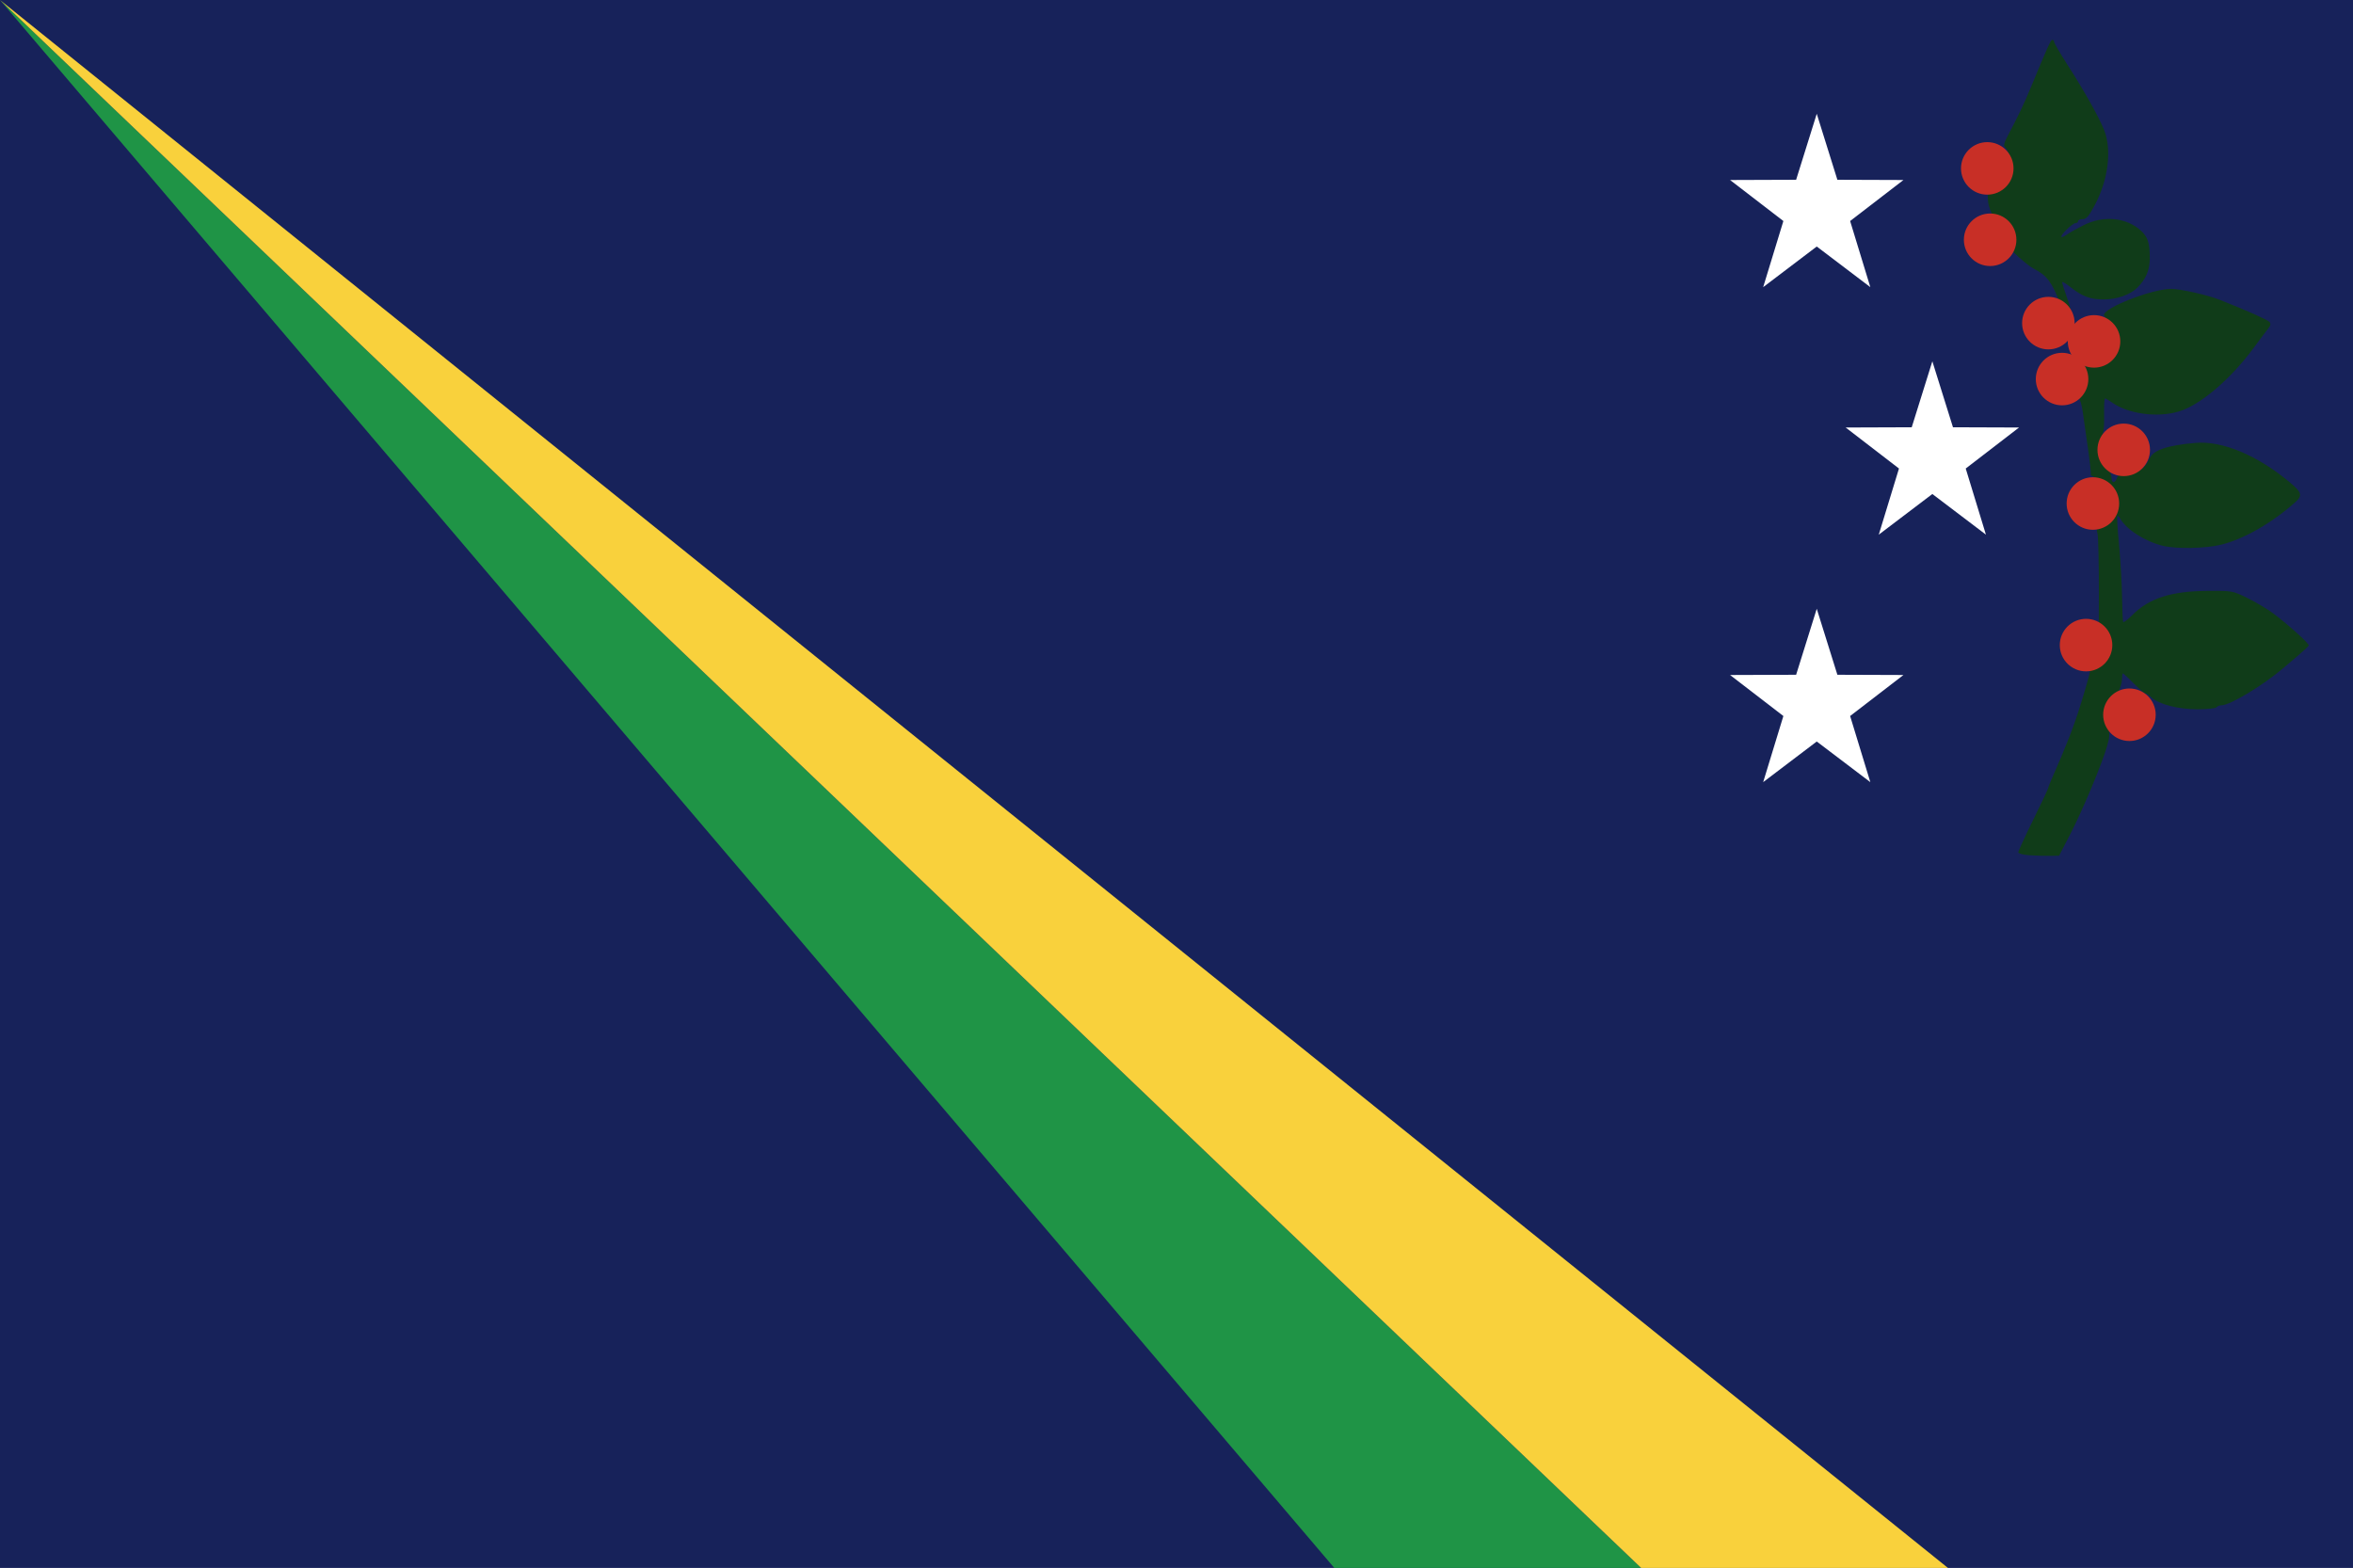 <?xml version="1.0" encoding="UTF-8" standalone="no"?>
<!-- Created with Inkscape (http://www.inkscape.org/) -->

<svg
   version="1.1"
   id="svg1"
   width="1181"
   height="787"
   viewBox="0 0 1181 787"
   xmlns="http://www.w3.org/2000/svg"
   xmlns:svg="http://www.w3.org/2000/svg">
  <defs
     id="defs1" />
  <g
     id="layer1"
     style="display:inline">
    <rect
       style="display:inline;fill:#17225a;fill-opacity:1;stroke:none;stroke-width:2.587;stroke-linecap:round;stroke-linejoin:round;stroke-miterlimit:100;paint-order:fill markers stroke"
       id="rect1"
       width="1181"
       height="787"
       x="0"
       y="0" />
    <path
       style="fill:#1f9446;fill-opacity:1;stroke:none;stroke-width:2.322;stroke-linecap:round;stroke-linejoin:round;stroke-miterlimit:100;paint-order:fill markers stroke"
       d="m 669.717,787 h 154 L 0,0 Z"
       id="path1" />
    <path
       style="fill:#f9d13c;fill-opacity:1;stroke:none;stroke-width:2.322;stroke-linecap:round;stroke-linejoin:round;stroke-miterlimit:100;paint-order:fill markers stroke"
       d="M 823.717,787 H 977.717 L 0,0 Z"
       id="path2" />
  </g>
  <g
     id="layer2">
    <path
       style="display:inline;fill:#103c19;fill-opacity:1"
       d="m 1018.75,429.283 c -3.243,-0.216 -5.75,-0.857 -5.75,-1.471 0,-0.599 3.375,-7.953 7.5,-16.344 4.125,-8.391 7.5,-15.534 7.5,-15.873 0,-0.339 0.842,-2.524 1.871,-4.856 7.117,-16.126 10.934,-25.931 14.301,-36.739 3.776,-12.123 5.559,-18.937 5.079,-19.416 -0.263,-0.263 0.567,-2.169 1.844,-4.235 2.282,-3.692 2.323,-4.242 2.364,-31.803 0.023,-15.425 -0.291,-29.23 -0.698,-30.678 -0.637,-2.268 -0.346,-2.796 2.099,-3.809 3.5,-1.45 7.141,-7.679 7.141,-12.217 0,-4.353 -4.761,-10.278 -9.521,-11.849 -1.923,-0.635 -3.318,-1.455 -3.1,-1.824 0.218,-0.368 -0.452,-6.519 -1.488,-13.669 -1.037,-7.15 -2.16,-15.025 -2.496,-17.5 -0.336,-2.475 -0.972,-5.182 -1.413,-6.016 -0.469,-0.888 -0.232,-2.546 0.573,-4 1.586,-2.866 1.837,-7.823 0.565,-11.168 -0.852,-2.24 -0.708,-2.315 4.434,-2.315 4.526,0 5.773,-0.439 8.403,-2.958 3.574,-3.424 5.605,-9.169 4.623,-13.079 -0.375,-1.495 -2.009,-4.046 -3.631,-5.668 C 1057.327,160.173 1056,158.515 1056,158.111 1056,154.408 1080.224,145 1089.76,145 c 4.598,0 18.206,3.052 24.24,5.437 13.56,5.358 24.189,10.086 25.073,11.151 0.74,0.891 0.608,1.786 -0.455,3.084 -0.824,1.006 -4.147,5.428 -7.387,9.828 -11.696,15.887 -26.93,28.845 -37.662,32.035 -10.884,3.234 -25.446,1.249 -33.641,-4.586 -1.505,-1.072 -3.027,-1.948 -3.383,-1.948 -0.356,0 -0.565,3.733 -0.464,8.295 0.137,6.199 -0.256,9.145 -1.554,11.655 -2.239,4.329 -1.493,9.095 2.173,13.893 2.825,3.697 2.951,3.962 3.176,6.657 0.181,2.167 1.881,1.843 2.625,-0.5 0.507,-1.597 1.513,-2 4.991,-2 5.002,0 9.47,-3.076 11.465,-7.894 1.726,-4.168 8.8,-6.574 22.936,-7.802 13.485,-1.171 31.179,6.22 47.396,19.798 6.122,5.126 6.506,6.642 2.567,10.123 -11.767,10.4 -25.616,18.333 -36.901,21.138 -7.931,1.971 -22.625,2.257 -29.454,0.572 -8.971,-2.213 -18.302,-8.186 -21.38,-13.686 -0.533,-0.953 -1.174,-1.512 -1.424,-1.241 -0.25,0.27 0.146,6.792 0.88,14.492 0.734,7.7 1.412,19.4 1.506,26 0.094,6.6 0.352,12.314 0.572,12.697 0.22,0.384 2.312,-1.215 4.65,-3.552 8.389,-8.389 19.514,-11.949 37.697,-12.065 12.465,-0.079 12.521,-0.069 20.11,3.641 4.185,2.046 10.035,5.541 13,7.765 7.586,5.693 18.022,15.144 17.678,16.009 -0.159,0.399 -2.538,2.639 -5.288,4.977 -2.75,2.338 -6.133,5.213 -7.517,6.389 C 1135.607,344.178 1119.283,354 1115.005,354 c -1.038,0 -2.165,0.45 -2.505,1 -0.34,0.55 -4.656,1 -9.591,1 -9.805,0 -19.376,-2.493 -23.181,-6.039 -1.158,-1.079 -2.503,-1.961 -2.99,-1.961 -0.487,0 -3.111,-2.25 -5.833,-5 -2.721,-2.75 -5.135,-5 -5.364,-5 -0.229,0 -0.42,0.787 -0.425,1.75 -0.019,3.921 -1.564,7.928 -4.248,11.018 -3.73,4.294 -4.431,7.508 -2.924,13.392 1.057,4.125 0.992,5.693 -0.441,10.591 -2.675,9.143 -12.352,32.227 -18.434,43.97 l -5.582,10.779 -4.494,0.083 c -2.471,0.046 -7.081,-0.089 -10.244,-0.3 z m 18.5,-267.001 c -0.688,-0.247 -1.25,-1.423 -1.25,-2.615 -3e-4,-1.192 -0.867,-4.417 -1.925,-7.167 -4.192,-10.888 -6.727,-14.262 -13.202,-17.565 -3.521,-1.796 -12.204,-9.685 -15.456,-14.042 -0.596,-0.798 -1.362,-3.168 -1.702,-5.265 -0.34,-2.097 -1.708,-5.242 -3.039,-6.987 -1.418,-1.859 -2.593,-4.984 -2.837,-7.546 -0.39,-4.086 -0.218,-4.456 2.623,-5.646 6.848,-2.87 10.382,-9.905 8.362,-16.648 -0.63,-2.103 -1.703,-4.287 -2.384,-4.852 -0.963,-0.799 -0.685,-2.074 1.252,-5.738 5.495,-10.398 8.217,-16.114 11.765,-24.711 8.392,-20.332 9.831,-23.5 10.668,-23.5 0.482,0 0.877,0.476 0.877,1.057 0,0.581 3.093,5.869 6.872,11.75 8.282,12.887 15.636,25.989 18.203,32.436 3.957,9.933 2.109,24.928 -4.632,37.601 -3.044,5.723 -4.271,7.156 -6.125,7.156 -1.275,0 -2.319,0.45 -2.319,1 0,0.55 -0.587,1 -1.304,1 -0.717,0 -2.83,1.575 -4.696,3.5 -3.43,3.539 -3.126,4.677 0.562,2.095 1.104,-0.773 4.747,-2.798 8.096,-4.5 10.134,-5.15 21.831,-3.978 29.154,2.92 3.224,3.037 4.189,6.126 4.189,13.411 0,6.182 -1.853,10.57 -6.37,15.087 -3.404,3.404 -10.249,5.782 -16.644,5.782 -7.019,0 -10.731,-1.403 -17.236,-6.515 -2.062,-1.621 -3.748,-2.572 -3.746,-2.113 0,0.459 1.118,3.984 2.479,7.834 3.388,9.584 3.306,14.051 -0.233,12.782 z"
       id="path3" />
    <circle
       style="fill:#c82f26;fill-opacity:1;stroke:none;stroke-width:2.251;stroke-linecap:round;stroke-linejoin:round;stroke-miterlimit:100;paint-order:fill markers stroke"
       id="path7"
       cx="997.436"
       cy="84.523"
       r="13.181" />
    <circle
       style="fill:#c82f26;fill-opacity:1;stroke:none;stroke-width:2.251;stroke-linecap:round;stroke-linejoin:round;stroke-miterlimit:100;paint-order:fill markers stroke"
       id="circle7"
       cx="998.875"
       cy="120.346"
       r="13.181" />
    <circle
       style="fill:#c82f26;fill-opacity:1;stroke:none;stroke-width:2.251;stroke-linecap:round;stroke-linejoin:round;stroke-miterlimit:100;paint-order:fill markers stroke"
       id="circle8"
       cx="1028.102"
       cy="162.181"
       r="13.181" />
    <circle
       style="fill:#c82f26;fill-opacity:1;stroke:none;stroke-width:2.251;stroke-linecap:round;stroke-linejoin:round;stroke-miterlimit:100;paint-order:fill markers stroke"
       id="circle9"
       cx="1051.025"
       cy="171.35"
       r="13.181" />
    <circle
       style="fill:#c82f26;fill-opacity:1;stroke:none;stroke-width:2.251;stroke-linecap:round;stroke-linejoin:round;stroke-miterlimit:100;paint-order:fill markers stroke"
       id="circle10"
       cx="1034.979"
       cy="190.262"
       r="13.181" />
    <circle
       style="fill:#c82f26;fill-opacity:1;stroke:none;stroke-width:2.251;stroke-linecap:round;stroke-linejoin:round;stroke-miterlimit:100;paint-order:fill markers stroke"
       id="circle11"
       cx="1065.925"
       cy="225.793"
       r="13.181" />
    <circle
       style="fill:#c82f26;fill-opacity:1;stroke:none;stroke-width:2.251;stroke-linecap:round;stroke-linejoin:round;stroke-miterlimit:100;paint-order:fill markers stroke"
       id="circle12"
       cx="1050.452"
       cy="252.727"
       r="13.181" />
    <circle
       style="fill:#c82f26;fill-opacity:1;stroke:none;stroke-width:2.251;stroke-linecap:round;stroke-linejoin:round;stroke-miterlimit:100;paint-order:fill markers stroke"
       id="circle13"
       cx="1047.013"
       cy="323.789"
       r="13.181" />
    <circle
       style="fill:#c82f26;fill-opacity:1;stroke:none;stroke-width:2.251;stroke-linecap:round;stroke-linejoin:round;stroke-miterlimit:100;paint-order:fill markers stroke"
       id="circle14"
       cx="1068.79"
       cy="358.747"
       r="13.181" />
    <path
       style="fill:#ffffff;fill-rule:evenodd"
       id="path14"
       d="m 964.038,196.378 10.437,31.754 33.425,0.113 -26.975,19.738 10.221,31.824 -27.108,-19.555 -27.108,19.555 10.221,-31.824 -26.975,-19.738 33.425,-0.113 z"
       transform="matrix(0.992,0,0,1.043,-44.478,-147.709)" />
    <path
       style="fill:#ffffff;fill-rule:evenodd"
       id="path15"
       d="m 964.038,196.378 10.437,31.754 33.425,0.113 -26.975,19.738 10.221,31.824 -27.108,-19.555 -27.108,19.555 10.221,-31.824 -26.975,-19.738 33.425,-0.113 z"
       transform="matrix(0.992,0,0,1.043,-44.478,100.739)" />
    <path
       style="fill:#ffffff;fill-rule:evenodd"
       id="path16"
       d="m 964.038,196.378 10.437,31.754 33.425,0.113 -26.975,19.738 10.221,31.824 -27.108,-19.555 -27.108,19.555 10.221,-31.824 -26.975,-19.738 33.425,-0.113 z"
       transform="matrix(0.992,0,0,1.043,13.542,-23.485)" />
  </g>
</svg>
